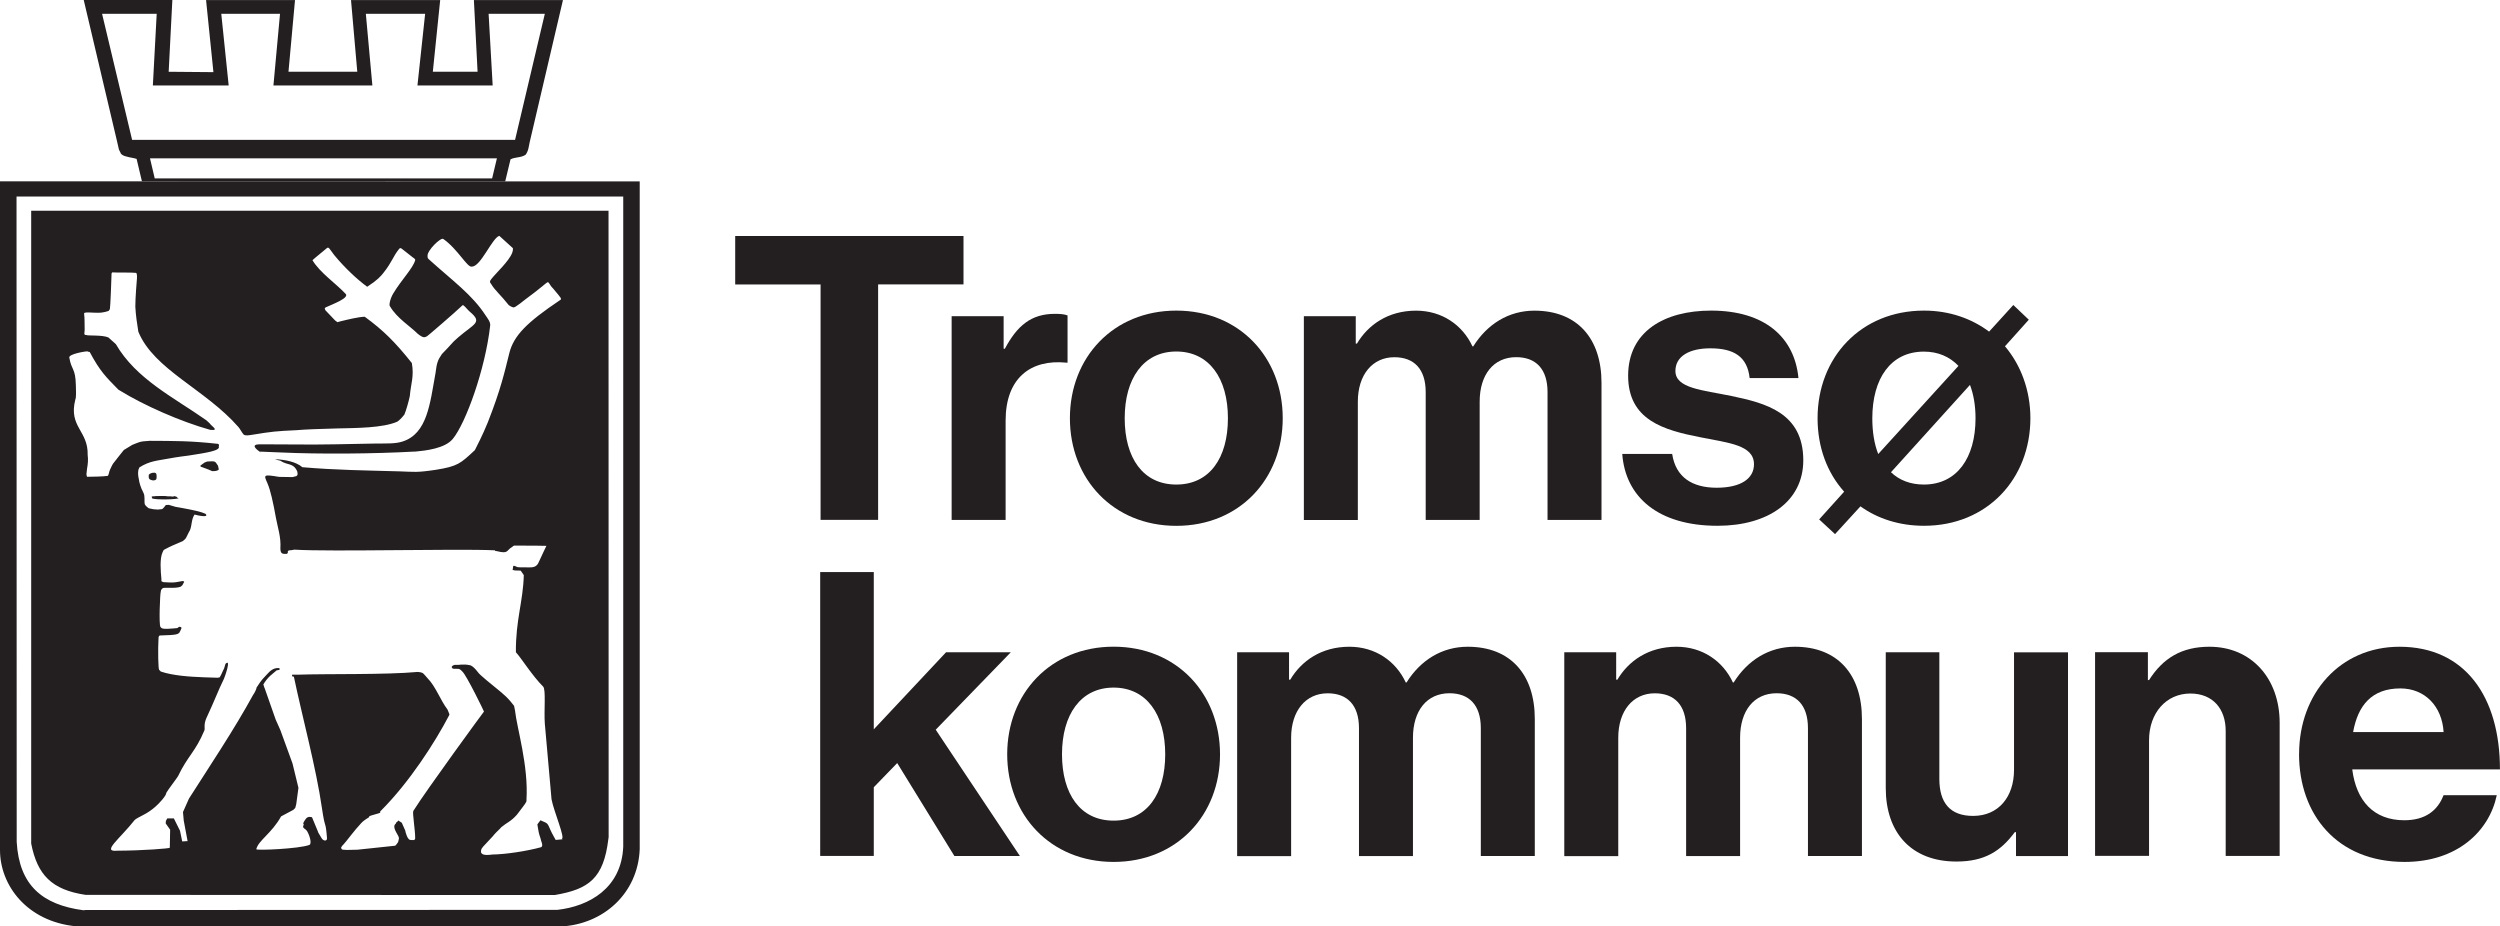 <?xml version="1.0" encoding="UTF-8"?>
<svg xmlns="http://www.w3.org/2000/svg" id="Layer_1" viewBox="0 0 455.32 168.74">
  <defs>
    <style>.cls-1,.cls-2{fill:#231f20;}.cls-2{fill-rule:evenodd;}</style>
  </defs>
  <g>
    <path class="cls-2" d="M15.59,162.98l85.44,.03c6.25-1.05,8.89-3.07,9.76-10.12l.06-.43-.02-114.08H5.68v115.25c1.11,5.69,3.73,8.43,9.91,9.35Zm.33-98.99l.15,.07,.27,.05c1.9,3.55,2.9,4.48,5.21,6.85l.33,.2c4.38,2.7,11.05,5.63,16.41,7.13,1.74,.17,.28-.61-.11-1.19l-.58-.54c-5.97-4.2-12.8-7.5-16.5-13.88l-1.36-1.22c-1.16-.5-3.78-.26-4.05-.45h-.12l-.1-.04-.11-.12,.04-.56,.02-.18c-.04-1.01,.03-1.96-.1-2.98l.02-.11,.04-.03,.08-.03c.77-.19,2.28,.2,3.56-.12l.31-.07h-.02l.14-.04,.17-.05c.25-.09,.21-.06,.37-.35l.03-.1c.08-.19,.29-5.81,.29-6.15v-.23s.07-.17,.07-.17l.07-.07h.08c.17,.05,3.64,0,4.14,.08l.14,.03,.07,.08c.07,.28,.1,.48,.07,.76v.09c-.01,.06-.32,3.8-.3,5.21,.08,1.49,.3,3.09,.55,4.56,2.85,6.93,12.19,10.45,18.24,17.37,.3,.35,.63,1.02,.94,1.36,.31,.24,.91,.13,1.41,.06,3.81-.62,4.39-.68,8.23-.86,1.55-.14,4.29-.24,7.51-.32,3.34-.08,8.16-.07,10.81-1.22,.33-.21,.74-.58,1.31-1.3,.32-.71,.83-2.57,.99-3.37,.19-2.26,.81-3.59,.37-6.02-3.03-3.8-5.19-5.96-8.58-8.43-1.16,.03-3.12,.52-4.4,.83-.23,.07-.39,.1-.57,.16l-.42-.31-1.78-1.87-.12-.31c.07-.06,.02-.13,.23-.23,1.11-.51,4.24-1.67,3.61-2.41-1.81-1.94-4.73-3.9-6.07-6.16,.07-.06,.48-.42,.55-.48l2.09-1.73c.21-.14,.31-.1,.58,.27l.77,1.04c1.84,2.22,4.07,4.35,5.98,5.74,1.91-1.24,2.45-1.9,2.95-2.52,1.63-2.05,1.71-2.95,2.87-4.38,.08-.1,.2-.2,.41-.08l.64,.5,1.28,1.01c.39,.31,.65,.41,.59,.63-.39,1.46-2.49,3.55-4,6.07-.55,.91-.86,2.22-.55,2.39,1.24,2.1,3.57,3.51,5.02,4.95,1.03,.82,1.24,.66,1.68,.45,.04,.02,5.33-4.54,6.23-5.43l.16-.15,.12-.08h.07l.09,.04c.46,.4,.76,.83,1.16,1.17,2.34,1.96,.76,2.15-2.08,4.59-.13,.12-1.03,.91-1.06,.99-.29,.36-1.63,1.75-1.97,2.1-.76,1.09-.94,1.63-1.16,3.42-1.02,5.64-1.5,11.08-6.03,12.52-1.29,.42-2.82,.34-4.82,.36-4.74,.08-10.06,.24-14.79,.17l-6.36-.03c-1.6,0-.95,.78,.3,1.56l-.3-.23,3.69,.15c7.19,.34,17.15,.25,24.34-.15h.26c1.85-.17,5.4-.55,6.85-2.31,2.36-2.87,5.92-12.7,6.81-20.64,.08-.68-.48-1.31-.83-1.85-2.45-3.78-6.01-6.31-10.37-10.25-.24-.22-.19-.34-.21-.61-.05-1,2.41-3.4,2.87-3.07,2.64,1.84,4.42,5.32,5.21,5.03,1.61,.03,3.67-5.19,4.99-5.6l2.48,2.25c.03,.25-.01,.52-.12,.81-.56,1.55-3.02,3.77-3.82,4.82l-.2,.3-.04,.26,.27,.42c.64,1.08,1.81,2.04,3.15,3.76l.39,.25,.3,.12,.22,.06,.32-.14,.82-.57,.93-.73c2.98-2.17,3.68-2.98,4.15-3.18,.16,.09,.17,.13,.3,.33l.1,.15,.21,.31,.21,.24-.04-.04,1.11,1.31-1.07-1.28,.09,.08,1.05,1.28,.4,.53v.27l-.24,.16c-5.92,3.99-8.35,6.38-9.15,9.61-.89,3.57-1.55,6.57-3.9,12.56-.21,.51-.89,2.22-2.37,5.09-2.62,2.45-3.12,2.94-7.09,3.58-3.52,.54-4.03,.37-6.5,.29-6.36-.18-11.66-.23-17.83-.76-1.17-1.01-3.18-1.38-5-1.46,.35,.12,.69,.22,.97,.27,1.39,.92,2.33,.33,3.08,1.91,.01,.1,.35,.89-.39,.97-.28,.03-.32,.12-.47,.11l-2.43-.04c-2.92-.48-2.8-.39-2.12,1.16,.56,1.28,1.04,3.47,1.56,6.36,.29,1.63,.94,3.44,.8,5.49v.13l.02,.21c.1,.73,.5,.67,1.09,.68l.25-.16c-.13-.71,.48-.39,1.13-.62,6.93,.42,29.31-.2,36.55,.12l.15,.14h.16c2.3,.57,1.7-.09,2.89-.77l.08-.07,.09-.08,.1-.05,.12-.03,4.1,.02,1.72,.03-.58,1.21-.79,1.7c-.41,1.04-1.17,1.03-2.01,1.01-.65-.04-1.38,.02-1.86-.04-.18-.02-.79-.46-.82-.12-.06,.96-.32,.5,.31,.72l1.05,.03,.1,.12,.48,.7c-.12,4.81-1.49,8.17-1.44,14.05,.92,.97,3.02,4.33,4.96,6.25,.54,.52,.13,4.43,.31,6.76l1.22,13.76c.43,2.27,2.55,7.14,1.86,7.2l.17,.09-1.27,.12-.32-.57c-1.09-1.93-.87-2.3-1.62-2.64l-.84-.37-.56,.75,.23,1.35c.06,.34,.15,.6,.33,1.14,.12,.67,.5,1.18,.23,1.59l-.07,.05-.14,.05c-2.32,.64-6.3,1.29-8.89,1.31l-.11,.03c-.87,.1-1.72,.09-1.85-.48l.02-.35c.05-.2,.12-.36,.41-.68,.62-.71,1.73-1.79,2.04-2.23,.56-.62,.89-.84,1.23-1.27,.99-.83,1.78-1.05,2.86-2.29,.86-1.17,1.44-1.83,1.67-2.3l.04-.08,.02-.15v-.18c.38-6.23-1.73-12.97-2.09-16.26-.13-.66-.02-.18-.17-.84-.4-.47-.87-1.24-2.33-2.46-1.84-1.53-3.91-3.13-4.27-3.69-.45-.58-.84-.99-1.3-1.22l-.16-.03c-1.24-.28-1.85,0-2.77-.06-.26,.06-.56,.22-.52,.45,.15,.21,.12,.23,.4,.26h.44l.44,.02c.23,.05,.5,.29,.65,.48,.74,.63,3.99,7.32,3.94,7.29-.05,.02-10.51,14.32-12.87,18.1-.19,.41,.37,3.6,.34,5,0,.46-.71,.27-.8,.28-.59,.13-1.01-1.56-1.01-1.71l-.63-1.42-.64-.41-.24,.31-.05-.03-.06,.04-.04,.13-.07,.13c-.71,.53,.2,1.7,.47,2.26l.06,.17,.05,.18v.1l-.04,.19-.11,.46-.33,.45-.1,.1-.1,.1-6.9,.73c-.63,0-1.27,.04-1.88,.04l-.67-.04h-.02l-.16-.04-.08-.03-.05-.05-.04-.1-.04-.13v-.08l.23-.34c.14-.1,.2-.21,.32-.34,.32-.31,1.86-2.42,3.08-3.71,.73-.78,1.37-.95,1.48-1.16v-.12c.3-.16,2.02-.57,2.01-.64l-.02-.1v-.11l.07-.08c5.27-5.25,9.94-12.56,12.49-17.44l.06-.14c.01-.09-.26-.67-.35-.92-1.3-1.7-2.14-4.2-3.66-5.73-.21-.21-.67-.82-.88-.93-.19-.09-.46-.17-.88-.19-5.7,.54-16.81,.32-21.75,.5h-1.13v.12l-.02,.17,.34,.08c1.49,7.14,4.07,16.68,5.11,23.93,.62,4.27,.63,1.91,.92,5.45,.06,.58-.63,.64-1,0-.29-.49-.8-1.32-.62-1.11l-1.11-2.67-.23-.05c-.8-.18-1.1,.67-1.29,.97l-.07,.12v.1l.06,.13,.03,.09-.06,.11c-.26,.57,.36,.52,.7,1.12,.46,.8,.87,2.25,.37,2.45-1.86,.71-9.72,1.04-9.66,.78,.37-1.6,2.78-2.85,4.52-5.98l2.23-1.19,.35-.35,.18-.69,.4-2.97-1.08-4.44-2.21-6.07-.86-1.93-2-5.7-.06-.12-.18-.58c.83-1.41,1.73-1.94,2.44-2.57,.78-.03,.65-.42,.2-.41-.82,.02-1.37,.46-2,1.17-.67,.76-.8,.7-1.9,2.42,.06,.18-.45,1.14-.59,1.27-3.41,6.26-8.07,13.22-11.7,18.92l-1.09,2.45,.14,1.56,.7,3.73-.98,.06-.4-1.94-1.12-2.25h-1.2l-.25,.44-.04,.47,.81,1.14-.06,3.29c.02,.13-4.81,.52-9.6,.54-2.88,.27,.46-2.11,3.2-5.59,.16-.2,1.2-.73,1.42-.84,1.95-.97,3.02-2.2,3.6-2.87l.13-.16c.29-.36,.53-.66,.63-1.11,.1-.26,2-2.76,2.12-3.01,1.78-3.72,3.15-4.4,4.79-8.31,.17-.41-.16-.96,.33-2.17,1.69-3.62,2.11-4.95,3.24-7.25,.13-.26,1.41-3.85,.27-2.71l-.23,.79-.27,.56-.28,.62-.26,.47-.37,.08-2.46-.08c-2.69-.1-5.69-.3-7.9-1.05l-.31-.32c-.15-.09-.24-3.59-.1-5.89l.08-.26s.08-.1,.25-.1c.81-.05,3.04-.03,3.27-.38l.14-.06c.15-.24,.31-.52,.46-.95l-.19-.16-.21-.03c-.13-.02-.29,.23-.41,.24-1.19,.1-2.38,.23-2.79,.02-.1-.06-.18-.15-.25-.23-.32-.42-.07-6.21,.05-6.39l.06-.35,.3-.33c.47-.19,2.34,.13,3.28-.27l.28-.25,.04-.05,.31-.58-.11-.11-.21-.03-1.07,.19c-.84,.16-2.04,0-2.41,.01l-.35-.17v-.42c-.13-1.35-.34-3.74,.23-4.89l.17-.34,.06-.07c1.27-.68,1.71-.85,3.46-1.6l.42-.38,.15-.2,.52-1.05c.61-.85,.34-2.18,1.02-3.19,1.97,.5,2.42,.29,2.03-.11-.05-.05-.13-.07-.23-.11-1.04-.47-4.03-.97-5.27-1.19l-1.19-.35c-.37-.01-.5,0-.58,.04-.21,.24-.32,.48-.63,.71-.02,0-.05,.02-.05,.02l-.78,.08-.78-.06-.83-.17c-.19-.1-.69-.52-.76-.77-.11-.42,.09-1.44-.22-2.03-.63-1.18-.73-1.96-.76-2-.14-.81-.32-1.34-.18-2.18l.08-.19,.11-.28c1.88-1.18,3.18-1.21,5.33-1.61,1.73-.32,3.12-.48,3.6-.54,3.28-.52,6.05-.89,5.49-1.77l.07,.04v-.23s-.03-.08-.03-.08l-.15-.1c-5.18-.57-8.01-.52-12.4-.55-2.01,.1-1.96,.27-3.21,.74l-1.53,.93c-.44,.57-1.28,1.58-1.95,2.47-.2,.27-.45,.9-.59,1.16-.16,.32-.21,1.05-.43,1.09-.92,.13-2.69,.14-3.7,.16-.09,0-.02-.14-.09-.14l-.05-.34,.11-1.03c.15-.74,.23-1.68,.11-2.47,.12-4.43-3.49-5.09-2.26-10.03,.03-.12,.06-.24,.1-.37,.07-.69,.02-1.6,.01-2.29-.08-3.22-.78-2.61-1.2-5.07-.03-.65,3.09-1.15,3.3-1.1Z"></path>
    <path class="cls-2" d="M0,33.02v121.78c0,6.5,4.95,12.99,13.72,13.89l88.37,.05c7.81-.37,14.11-6.04,14.42-14.1V33.04h-.01l-116.5-.02Zm113.51,121.18c-.32,7.56-6.19,10.86-12.01,11.51l-85.9,.03-.43,.04c-7.46-1-11.68-4.54-12.13-12.45l-.03-114.95v-2.59H113.51v118.41Z"></path>
  </g>
  <g>
    <path class="cls-1" d="M133.9,42.98h41.58v8.82h-15.55v42.88h-10.48V51.81h-15.55v-8.82h0Z"></path>
    <path class="cls-1" d="M182.79,63.52h.22c2.24-4.19,4.77-6.36,9.11-6.36,1.08,0,1.74,.07,2.31,.29v8.6h-.22c-6.44-.65-11.06,2.75-11.06,10.56v18.08h-9.83V57.59h9.47v5.93Z"></path>
    <path class="cls-1" d="M194.86,76.17c0-11.06,7.88-19.6,19.38-19.6s19.38,8.53,19.38,19.6-7.88,19.6-19.38,19.6-19.38-8.53-19.38-19.6Zm28.78,0c0-7.23-3.4-12.15-9.4-12.15s-9.4,4.92-9.4,12.15,3.33,12.08,9.4,12.08,9.4-4.85,9.4-12.08Z"></path>
    <path class="cls-1" d="M237.45,57.59h9.47v4.99h.22c2.02-3.4,5.64-6,10.77-6,4.7,0,8.46,2.6,10.27,6.51h.14c2.53-4.05,6.44-6.51,11.14-6.51,7.81,0,12.22,5.06,12.22,13.16v24.95h-9.83v-23.28c0-4.19-2.1-6.36-5.71-6.36-4.12,0-6.65,3.18-6.65,8.1v21.55h-9.83v-23.28c0-4.19-2.1-6.36-5.71-6.36-3.98,0-6.65,3.18-6.65,8.1v21.55h-9.83V57.59h-.02Z"></path>
    <path class="cls-1" d="M295.44,82.68h9.11c.65,4.27,3.69,6.15,8.1,6.15s6.8-1.66,6.8-4.27c0-3.54-4.7-3.9-9.76-4.92-6.65-1.3-13.16-3.11-13.16-11.21s6.65-11.86,15.11-11.86c9.76,0,15.19,4.84,15.91,12.29h-8.89c-.43-3.98-2.96-5.42-7.16-5.42-3.83,0-6.36,1.45-6.36,4.12,0,3.18,4.92,3.47,10.2,4.56,6.22,1.3,13.09,3.04,13.09,11.71,0,7.45-6.36,11.93-15.62,11.93-10.77,0-16.78-5.21-17.35-13.09h-.02Z"></path>
    <path class="cls-1" d="M331.31,94.61l4.56-5.06c-3.11-3.47-4.84-8.1-4.84-13.38,0-11.06,7.88-19.6,19.38-19.6,4.63,0,8.68,1.45,11.86,3.83l4.41-4.85,2.82,2.68-4.34,4.84c2.89,3.4,4.63,8.03,4.63,13.09,0,11.06-7.88,19.6-19.38,19.6-4.48,0-8.46-1.3-11.57-3.54l-4.63,5.06-2.89-2.68h0Zm10.77-11.92l14.61-16.05c-1.59-1.66-3.69-2.6-6.29-2.6-6.07,0-9.4,4.92-9.4,12.15,0,2.46,.36,4.7,1.08,6.51h0Zm17.72-6.52c0-2.31-.36-4.34-1.01-6.07l-14.39,15.91c1.52,1.45,3.54,2.24,6,2.24,6,0,9.4-4.85,9.4-12.08h0Z"></path>
    <path class="cls-1" d="M163.41,138.97l-4.27,4.41v12.51h-9.76v-51.7h9.76v28.64l13.16-14.03h11.79l-13.67,14.1,15.33,23h-11.93l-10.41-16.92h0Z"></path>
    <path class="cls-1" d="M183.44,137.38c0-11.06,7.88-19.6,19.38-19.6s19.38,8.53,19.38,19.6-7.88,19.6-19.38,19.6-19.38-8.53-19.38-19.6Zm28.78,0c0-7.23-3.4-12.15-9.4-12.15s-9.4,4.92-9.4,12.15,3.33,12.08,9.4,12.08,9.4-4.85,9.4-12.08Z"></path>
    <path class="cls-1" d="M225.3,118.8h9.47v4.99h.22c2.02-3.4,5.64-6,10.77-6,4.7,0,8.46,2.6,10.27,6.51h.14c2.53-4.05,6.44-6.51,11.14-6.51,7.81,0,12.22,5.06,12.22,13.16v24.95h-9.83v-23.28c0-4.19-2.1-6.36-5.71-6.36-4.12,0-6.65,3.18-6.65,8.1v21.55h-9.83v-23.28c0-4.19-2.1-6.36-5.71-6.36-3.98,0-6.65,3.18-6.65,8.1v21.55h-9.83v-37.1l-.02-.02Z"></path>
    <path class="cls-1" d="M284.88,118.8h9.47v4.99h.22c2.02-3.4,5.64-6,10.77-6,4.7,0,8.46,2.6,10.27,6.51h.14c2.53-4.05,6.44-6.51,11.14-6.51,7.81,0,12.22,5.06,12.22,13.16v24.95h-9.83v-23.28c0-4.19-2.1-6.36-5.71-6.36-4.12,0-6.65,3.18-6.65,8.1v21.55h-9.83v-23.28c0-4.19-2.1-6.36-5.71-6.36-3.98,0-6.65,3.18-6.65,8.1v21.55h-9.83v-37.1l-.02-.02Z"></path>
    <path class="cls-1" d="M367.17,155.9v-4.34h-.22c-2.53,3.4-5.42,5.35-10.63,5.35-8.24,0-12.87-5.28-12.87-13.38v-24.73h9.76v23.07c0,4.34,1.95,6.73,6.15,6.73,4.63,0,7.45-3.47,7.45-8.39v-21.4h9.83v37.1h-9.47Z"></path>
    <path class="cls-1" d="M391.18,123.86h.22c2.53-3.98,5.93-6.07,10.99-6.07,7.67,0,12.8,5.78,12.8,13.88v24.22h-9.83v-22.78c0-3.98-2.31-6.8-6.44-6.8-4.34,0-7.52,3.47-7.52,8.53v21.04h-9.83v-37.1h9.62v5.08Z"></path>
    <path class="cls-1" d="M418.73,137.31c0-10.99,7.45-19.52,18.29-19.52,11.93,0,18.29,9.11,18.29,22.34h-26.9c.72,5.71,3.9,9.26,9.47,9.26,3.83,0,6.07-1.74,7.16-4.56h9.69c-1.37,6.58-7.23,12.15-16.78,12.15-12.29,0-19.23-8.6-19.23-19.67h0Zm9.83-3.98h16.49c-.29-4.7-3.4-7.95-7.88-7.95-5.21,0-7.74,3.11-8.6,7.95h0Z"></path>
  </g>
  <path class="cls-2" d="M27.29,87.32l.37,.14c.27,.08,.69,.06,.83-.24,.04-.16,.06-.56,0-.8l-.05-.19-.22-.13c-.4-.01-.45-.03-.89,.17l-.14,.11-.08,.07-.02,.1v.2c.03,.14-.1,.29,.2,.57Z"></path>
  <path class="cls-2" d="M32.53,90.7h-.18l-.13-.19-.3-.11c-.19-.11-.25,.06-.53,.04l-.28-.04h-.48s-.23-.02-.23-.02l-.15-.03h-.18l-.18-.02h-.88l-.23,.02h-.43l-.2,.03h-.18l-.16,.02-.13,.02-.05,.04,.06,.29c.43,.33,4.96,.23,4.84-.05Z"></path>
  <path class="cls-2" d="M39.84,85.46l-.13-.63c-.58-.79-.3-.88-1.94-.78-.61,.19-.5,.19-.74,.36l-.16,.11-.32,.24-.08,.1,.05,.07,.1,.09c.43,.17,1.07,.35,2.03,.79,.31,0,.7-.01,.92-.12l.14-.06,.08-.04,.04-.12h.01Z"></path>
  <path class="cls-2" d="M86.31,.01l.67,13.06h-8.15L80.17,.01h-16.24l1.14,13.06h-12.53L53.73,.01h-16.2l1.34,13.13-8.15-.07L31.39,0H15.25l6.11,25.92,.28,1.23c.07,.28,.3,.56,.37,.83,.24,.27,.61,.44,1.03,.53,.63,.2,1.21,.22,1.84,.43l.97,4.09,66.16,.02,.97-4.03c.89-.46,1.84-.25,2.73-.82,.54-.67,.6-1.57,.75-2.25L102.53,.01h-16.22Zm3.32,32.48H28.18l-.86-3.65h63.18l-.87,3.65Zm4.18-7.02H24.06L18.59,2.51h9.95l-.7,13.06h13.81l-1.35-13.06h10.7l-1.2,13.06h18.02l-1.19-13.06h10.8l-1.4,13.06h13.7l-.74-13.06h10.24l-5.42,22.96Z"></path>
</svg>
